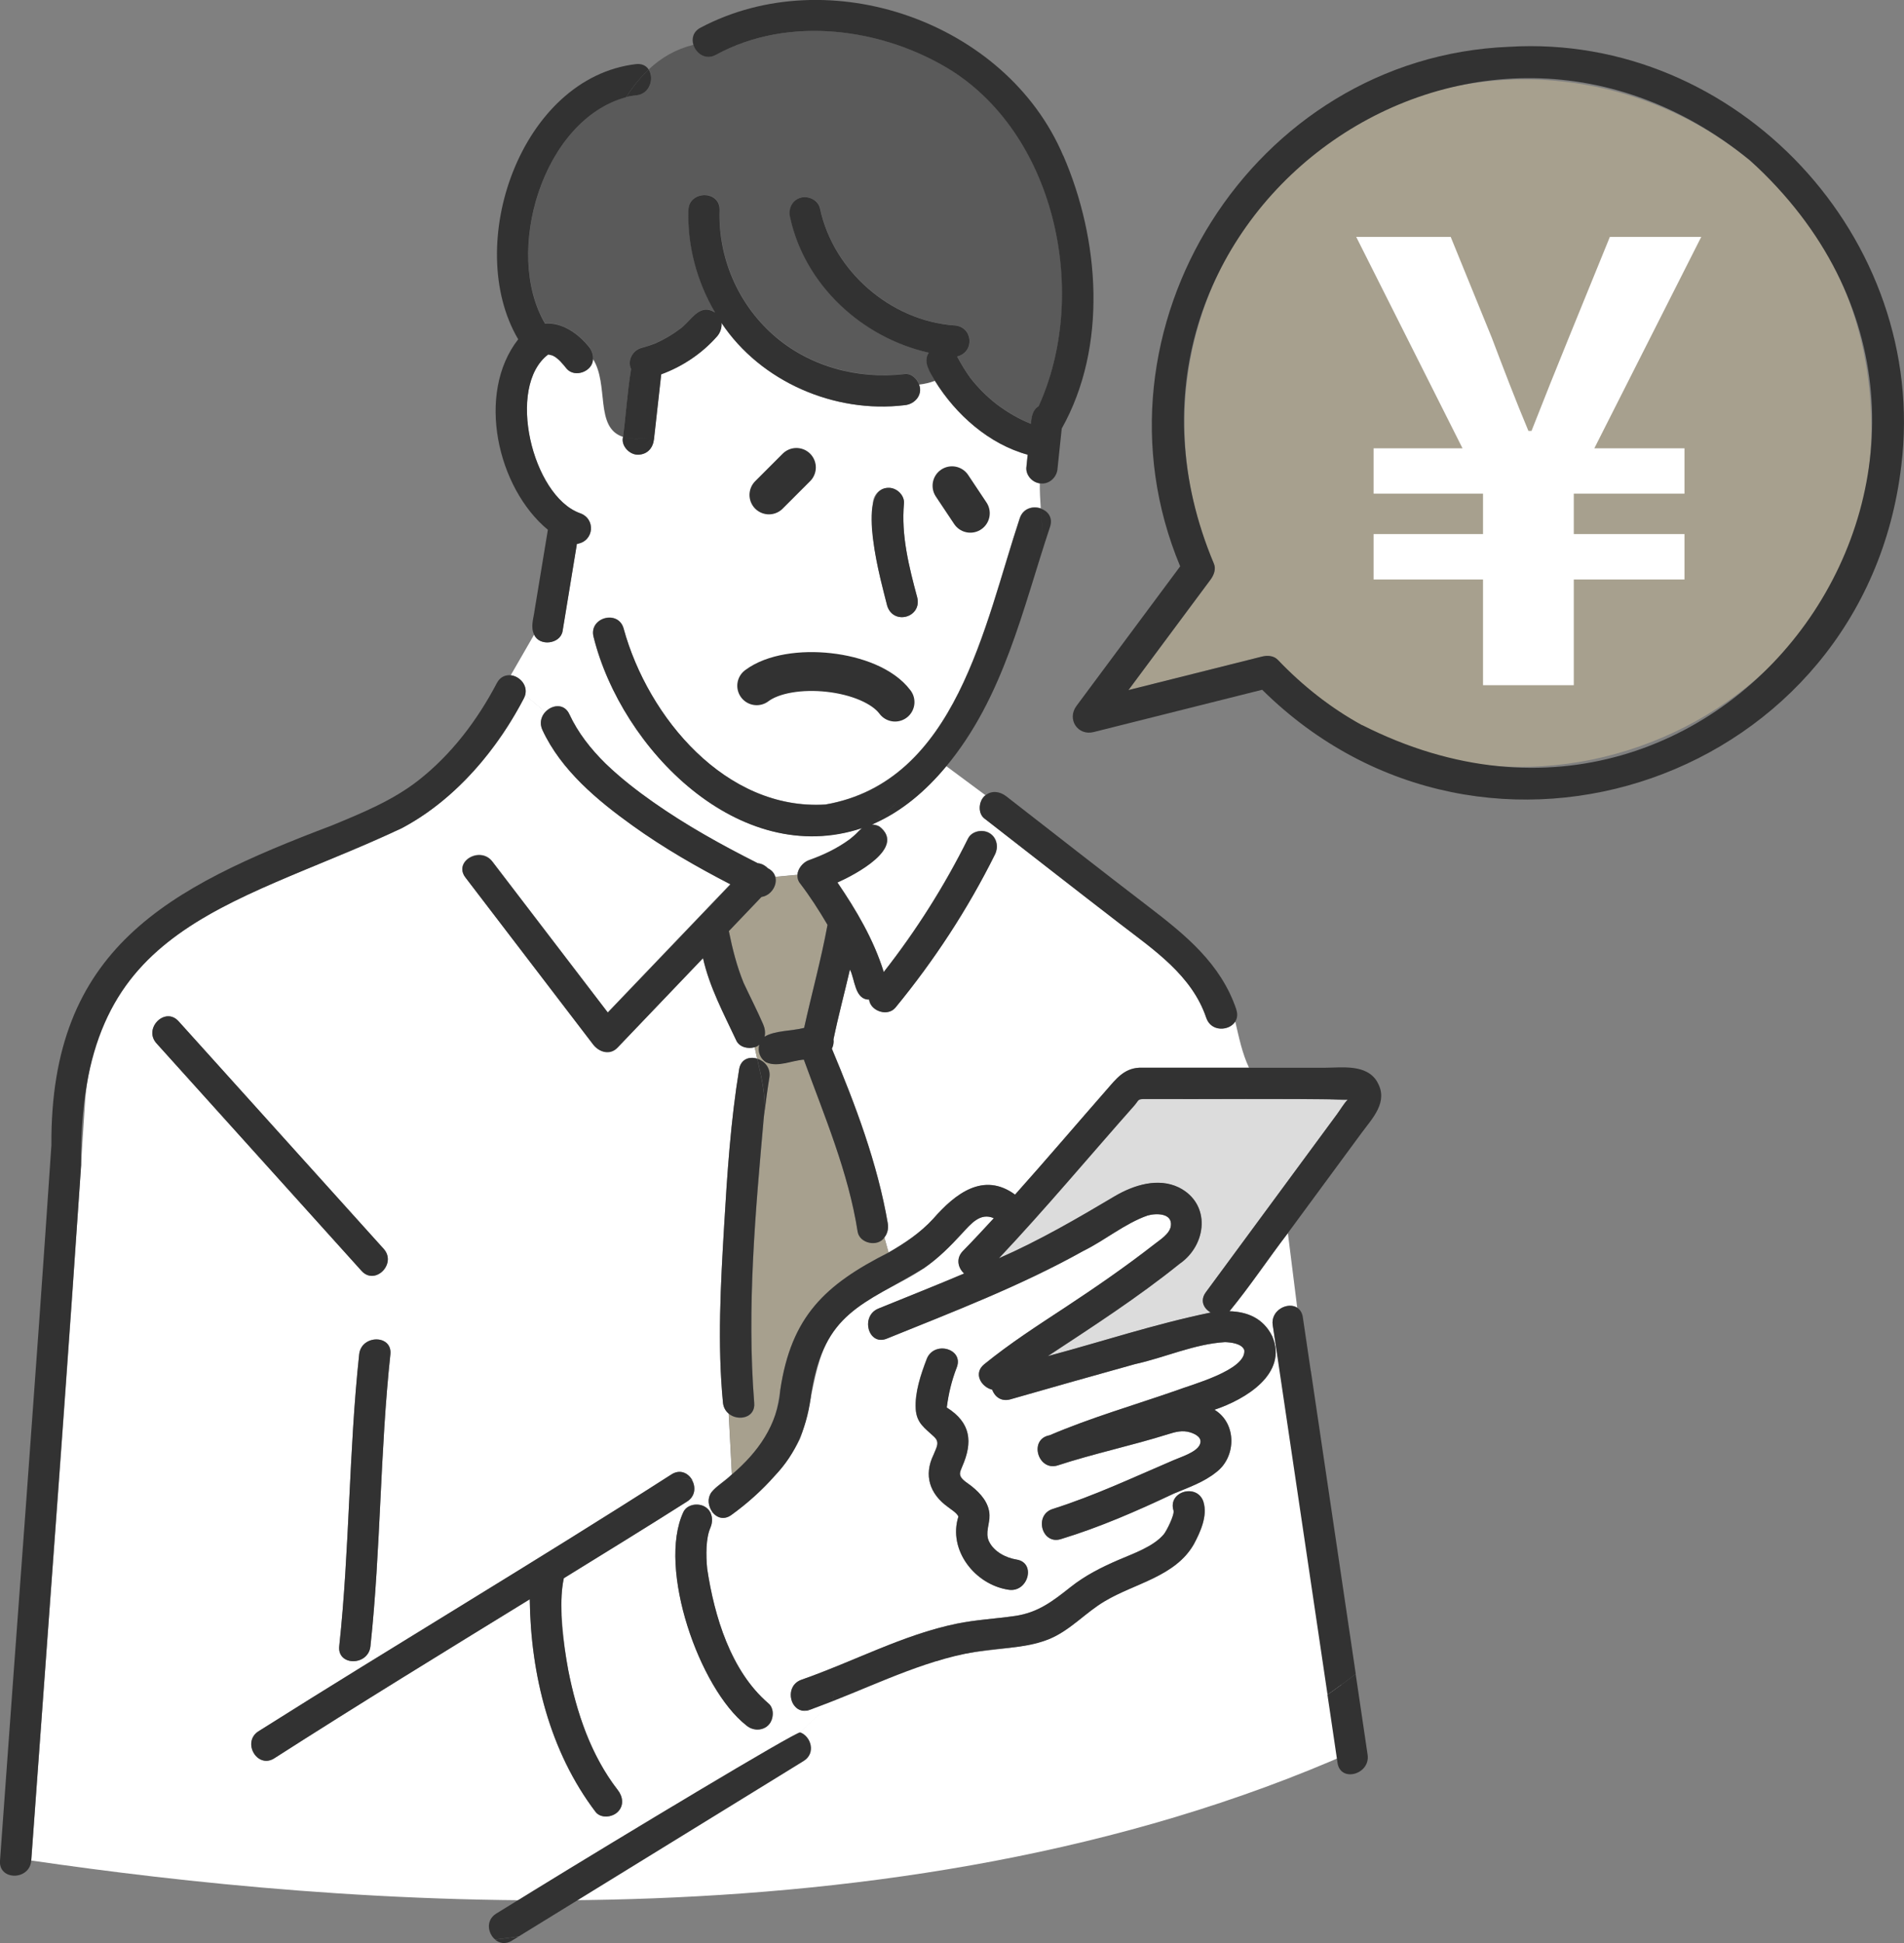 <svg width="98" height="100" viewBox="0 0 98 100" fill="none" xmlns="http://www.w3.org/2000/svg">
<rect x="0" y="0" width="98" height="100" fill="#808080" stroke="none"/>
<g clip-path="url(#clip0_490_2890)">
<path d="M33.774 17.651C33.774 17.651 33.759 17.651 33.754 17.657C33.754 17.657 33.748 17.657 33.743 17.657C33.754 17.657 33.764 17.646 33.774 17.646V17.651Z" fill="#DCDCDC"/>
<path d="M33.744 17.666C33.724 17.671 33.709 17.681 33.69 17.686C33.69 17.686 33.699 17.686 33.744 17.666Z" fill="#DCDCDC"/>
<path d="M42.139 34.781C42.097 34.76 42.108 34.765 42.139 34.781V34.781Z" fill="#DCDCDC"/>
<path d="M41.267 34.27C41.22 34.228 41.236 34.249 41.267 34.27V34.27Z" fill="#DCDCDC"/>
<path d="M48.753 72.532C48.753 72.532 48.738 72.516 48.727 72.506C48.727 72.511 48.738 72.516 48.753 72.532Z" fill="#DCDCDC"/>
<path d="M68.453 56.568C65.257 56.568 62.066 56.568 58.87 56.568C58.548 56.568 58.623 56.628 58.38 56.906C56.061 59.523 53.811 62.215 51.413 64.763C53.494 63.854 55.451 62.717 57.399 61.554C58.365 60.993 59.604 60.601 60.674 61.117C62.344 61.952 62.126 64.077 60.709 65.051C58.563 66.779 56.229 68.289 53.93 69.799C56.769 69.039 59.41 68.155 62.319 67.554C61.957 67.355 61.749 66.943 62.061 66.516C64.499 63.213 66.932 59.901 69.365 56.603C69.093 56.643 68.671 56.573 68.453 56.573V56.568Z" fill="#DCDCDC"/>
<path d="M44.931 42.443C44.931 42.443 44.966 42.404 44.986 42.384C44.946 42.399 44.912 42.419 44.872 42.438C44.892 42.438 44.912 42.443 44.931 42.443Z" fill="#DCDCDC"/>
<path d="M39.348 57.258C39.338 57.323 39.333 57.388 39.323 57.457C39.333 57.393 39.343 57.328 39.348 57.258Z" fill="#DCDCDC"/>
<path d="M63.583 52.575C63.271 53.062 62.339 53.117 62.091 52.382C61.353 50.186 59.386 48.88 57.642 47.534C55.308 45.736 52.994 43.924 50.665 42.116C50.308 41.833 50.388 41.182 50.725 40.929L48.703 39.429C47.662 40.685 46.429 41.738 44.992 42.374C44.977 42.394 44.957 42.414 44.937 42.434C45.046 42.444 45.16 42.468 45.269 42.533C46.661 43.621 44.011 45.006 43.104 45.409C44.075 46.839 44.972 48.354 45.487 50.017C47.162 47.882 48.614 45.582 49.823 43.154C50.016 42.761 50.566 42.657 50.923 42.866C51.314 43.094 51.403 43.576 51.21 43.968C49.813 46.789 48.084 49.422 46.087 51.85C45.685 52.327 44.803 52.024 44.734 51.433C43.986 51.433 44.011 50.41 43.748 49.883C43.471 51.08 43.153 52.272 42.901 53.479C42.92 53.643 42.886 53.822 42.816 53.961C44.025 56.846 45.165 59.856 45.695 62.955C45.74 63.223 45.675 63.487 45.517 63.68L45.735 64.46C46.562 63.978 47.36 63.457 48.039 62.717C49.159 61.445 50.616 60.288 52.246 61.48C53.846 59.692 55.402 57.864 56.978 56.062C57.449 55.525 57.85 54.994 58.633 54.949C60.516 54.944 62.404 54.949 64.286 54.949C63.935 54.214 63.766 53.375 63.578 52.57L63.583 52.575Z" fill="white"/>
<path d="M32.747 4.907C32.574 4.922 32.401 4.957 32.237 4.991C27.941 6.159 25.9 12.973 28.06 16.648C28.907 16.568 29.735 17.139 30.305 17.825C30.463 18.014 30.542 18.247 30.527 18.47C31.365 19.797 30.602 22.002 32.074 22.478C32.222 21.316 32.297 20.129 32.49 18.977C32.277 18.56 32.579 18.014 33.015 17.899C33.248 17.84 33.476 17.765 33.699 17.676C33.699 17.676 33.728 17.661 33.763 17.651C34.194 17.457 34.605 17.219 34.982 16.936C35.577 16.534 35.978 15.55 36.81 16.077C35.879 14.492 35.383 12.65 35.438 10.807C35.468 9.774 37.073 9.769 37.043 10.807C36.969 13.231 37.97 15.59 39.779 17.204C41.617 18.843 44.144 19.528 46.562 19.24C46.904 19.201 47.206 19.479 47.315 19.791C47.588 19.757 47.86 19.697 48.133 19.598C47.885 19.176 47.498 18.619 47.811 18.148C44.382 17.378 41.414 14.661 40.666 11.155C40.576 10.728 40.789 10.286 41.225 10.166C41.627 10.057 42.122 10.306 42.211 10.728C42.9 13.946 45.839 16.494 49.114 16.742C50.08 16.792 50.204 18.118 49.267 18.341C49.466 18.724 49.694 19.091 49.946 19.444C50.343 19.941 50.794 20.397 51.289 20.79C51.839 21.197 52.434 21.555 53.068 21.808C53.093 21.465 53.147 21.088 53.464 20.899C56.061 15.212 54.411 7.092 48.99 3.636C45.472 1.435 40.596 0.775 36.86 2.816C36.33 3.109 35.834 2.752 35.696 2.305C34.784 2.528 34.031 2.97 33.392 3.571C33.684 4.013 33.471 4.832 32.752 4.902L32.747 4.907Z" fill="#5A5A5A"/>
<path d="M28.229 36.494C28.58 36.255 29.071 36.26 29.299 36.752C29.745 37.711 30.404 38.545 31.162 39.295C33.461 41.46 36.206 43 38.996 44.42C39.194 44.44 39.377 44.539 39.516 44.684H39.521C39.739 44.793 39.853 44.952 39.898 45.126L41.037 45.021C41.062 44.688 41.339 44.366 41.637 44.261C42.38 43.998 43.098 43.655 43.738 43.184C43.857 43.089 44.02 42.955 44.129 42.836C44.243 42.717 44.317 42.598 44.159 42.821C44.218 42.742 44.288 42.672 44.362 42.612C38.044 44.723 31.984 38.54 30.547 32.779C30.285 31.776 31.831 31.349 32.093 32.352C33.352 36.926 37.365 41.718 42.479 41.401C49.233 40.228 50.66 32.153 52.483 26.665C52.657 26.149 53.167 26.024 53.568 26.163C53.539 25.726 53.514 25.299 53.519 24.877C53.132 24.832 52.8 24.47 52.82 24.082C52.845 23.854 52.87 23.626 52.889 23.402C50.898 22.856 49.193 21.341 48.118 19.603C47.845 19.702 47.573 19.767 47.3 19.797C47.503 20.328 47.067 20.815 46.547 20.854C42.955 21.286 39.149 19.652 37.128 16.618C37.152 16.861 37.068 17.119 36.905 17.308C36.132 18.187 35.126 18.863 34.026 19.265L33.654 22.598C33.605 23.049 33.327 23.382 32.852 23.402C32.406 23.422 31.945 22.945 32.064 22.488C30.592 22.012 31.355 19.801 30.518 18.48C30.513 19.111 29.581 19.469 29.16 18.972C28.957 18.724 28.724 18.421 28.417 18.287C28.437 18.297 28.233 18.252 28.253 18.247C28.229 18.247 28.209 18.247 28.209 18.247C26.033 19.901 27.391 25.513 29.834 26.407C30.676 26.685 30.577 27.867 29.69 27.991C29.442 29.491 29.195 30.986 28.952 32.486C28.828 33.161 27.748 33.276 27.49 32.665L26.286 34.755C26.737 34.805 27.168 35.252 27.029 35.774L28.055 36.648C28.11 36.588 28.164 36.538 28.229 36.494ZM49.079 24.395C50.115 24.395 50.11 26.005 49.079 26.005C48.048 26.005 48.048 24.395 49.079 24.395ZM44.922 25.91C45.001 24.837 46.502 24.857 46.527 25.91C46.374 27.549 46.79 29.183 47.211 30.753C47.454 31.781 45.982 32.193 45.665 31.18C45.219 29.476 44.753 27.683 44.922 25.91ZM40.75 23.536C41.785 23.536 41.78 25.145 40.75 25.145C39.719 25.145 39.719 23.536 40.75 23.536Z" fill="white"/>
<path d="M65.505 68.21C65.391 67.425 66.288 66.988 66.769 67.306L66.288 63.467C65.277 64.793 64.346 66.198 63.285 67.485C64.192 67.514 65.01 67.827 65.48 68.761C66.318 70.708 64.088 72.029 62.512 72.555C63.667 73.251 63.642 74.989 62.602 75.769C61.962 76.285 61.164 76.558 60.416 76.871C58.528 77.765 56.616 78.605 54.614 79.21C53.623 79.523 53.207 77.969 54.188 77.661C56.338 76.981 58.355 76.027 60.426 75.143C60.793 74.984 61.561 74.751 61.749 74.368C61.928 74.005 61.551 73.807 61.259 73.718C60.862 73.598 60.51 73.693 60.129 73.812C58.241 74.408 56.304 74.81 54.421 75.426C53.435 75.709 52.954 74.1 53.995 73.876C54.01 73.876 54.019 73.867 54.034 73.867C56.145 72.963 58.34 72.332 60.51 71.577C61.308 71.269 64.167 70.514 64.048 69.486C63.924 69.143 63.35 69.084 63.052 69.074C61.482 69.168 59.96 69.868 58.424 70.206C56.284 70.797 54.143 71.403 52.008 72.019C51.537 72.153 51.2 71.88 51.071 71.522C50.501 71.383 50.09 70.683 50.66 70.216C52.003 69.124 53.42 68.215 54.862 67.266C56.408 66.248 57.944 65.185 59.41 64.043C59.708 63.809 60.208 63.506 60.268 63.099C60.362 62.434 59.524 62.429 59.069 62.558C57.889 62.975 56.898 63.824 55.773 64.376C52.538 66.183 49.074 67.504 45.645 68.895C44.684 69.282 44.273 67.728 45.219 67.346C46.691 66.749 48.167 66.163 49.629 65.543C49.317 65.264 49.188 64.768 49.565 64.385C50.105 63.834 50.63 63.268 51.155 62.697C50.462 62.389 49.981 62.98 49.515 63.486C48.906 64.152 48.306 64.753 47.558 65.269C46.245 66.168 44.645 66.695 43.495 67.822C41.741 69.461 41.974 71.994 41.171 74.07C40.378 75.654 39.05 76.931 37.638 77.974C37.252 78.252 36.875 78.108 36.662 77.815C36.632 77.835 36.603 77.855 36.573 77.874C36.682 78.108 36.667 78.391 36.558 78.644C36.33 79.171 36.33 80.04 36.399 80.74C36.766 83.184 37.613 86 39.541 87.658C39.64 87.733 39.694 87.837 39.729 87.951C40.136 87.927 40.507 87.862 40.854 87.733C40.591 87.331 40.651 86.665 41.25 86.451C41.676 86.302 42.093 86.144 42.514 85.975C42.479 85.925 42.459 85.88 42.42 85.826C42.459 85.875 42.479 85.925 42.514 85.975C44.734 85.111 46.899 84.043 49.248 83.561C50.244 83.357 51.249 83.313 52.251 83.164C53.44 82.99 54.198 82.394 55.114 81.669C55.863 81.078 56.68 80.666 57.552 80.288C58.296 79.965 59.361 79.603 59.901 78.962C60.03 78.808 60.466 77.954 60.401 77.735C60.094 76.742 61.645 76.32 61.947 77.308C62.165 78.023 61.784 78.853 61.452 79.474C60.496 81.147 58.405 81.485 56.864 82.409C55.877 82.99 55.119 83.874 54.054 84.336C52.181 85.036 50.105 84.783 48.217 85.488C48.267 85.026 48.296 84.743 48.301 84.743C48.262 84.743 44.555 86.596 42.727 87.495C42.241 88.478 40.646 89.193 40.284 90.648C40.646 89.188 42.246 88.473 42.727 87.495C42.142 87.782 41.751 87.976 41.736 87.976C41.409 88.125 41.037 88.026 40.859 87.723C40.512 87.857 40.14 87.917 39.734 87.942C39.982 88.771 39.055 89.352 38.406 88.786C35.993 86.889 33.833 80.7 35.171 77.82C35.428 77.263 36.35 77.323 36.573 77.859C36.603 77.84 36.632 77.82 36.662 77.8C36.053 76.856 37.019 76.499 37.668 75.878L37.504 72.749C37.351 72.62 37.237 72.436 37.212 72.188C36.92 69.173 37.093 66.094 37.272 63.074C37.43 60.392 37.608 57.681 38.044 55.024C38.129 54.502 38.575 54.363 38.971 54.482C38.926 54.279 38.882 54.08 38.837 53.881C38.495 53.986 38.039 53.871 37.891 53.529C37.247 52.148 36.518 50.792 36.181 49.297C34.715 50.832 33.248 52.367 31.781 53.901C31.385 54.313 30.825 54.135 30.523 53.737C28.333 50.872 26.143 48.011 23.952 45.145C23.323 44.321 24.721 43.521 25.34 44.331C27.322 46.918 29.299 49.511 31.281 52.098C33.387 49.898 35.488 47.698 37.594 45.498C35.854 44.599 34.15 43.621 32.559 42.478C30.751 41.177 28.878 39.623 27.916 37.557C27.753 37.204 27.852 36.871 28.06 36.638L27.035 35.764C25.657 38.58 23.462 41.117 20.682 42.617C13.815 45.96 5.228 47.281 4.39 56.529C3.568 69.61 2.547 82.682 1.61 95.754C16.991 97.994 45.928 100.671 69.608 90.162C68.666 83.824 66.447 74.537 65.51 68.195L65.505 68.21ZM51.899 81.813C50.169 81.55 48.782 79.772 49.327 78.048C49.243 77.855 48.941 77.676 48.782 77.552C47.85 76.881 47.533 75.928 48.044 74.875C48.182 74.522 48.391 74.239 48.088 73.956C47.598 73.489 47.172 73.251 47.127 72.511C47.077 71.656 47.39 70.733 47.692 69.943C48.059 68.984 49.609 69.402 49.238 70.37C48.98 71.046 48.812 71.726 48.722 72.436C49.961 73.211 50.075 74.214 49.515 75.481C49.436 75.694 49.342 75.823 49.451 76.012C49.555 76.196 49.852 76.365 50.011 76.494C50.472 76.871 50.908 77.353 50.922 77.979C50.937 78.431 50.685 78.878 50.893 79.32C51.145 79.856 51.765 80.174 52.32 80.263C53.341 80.432 52.904 81.982 51.894 81.813H51.899ZM9.191 52.56C12.71 56.464 16.228 60.368 19.746 64.271C20.439 65.036 19.305 66.178 18.611 65.409C15.093 61.505 11.575 57.601 8.057 53.698C7.363 52.933 8.498 51.791 9.191 52.56ZM20.093 69.7C19.557 74.691 19.602 79.732 19.067 84.723C18.958 85.746 17.352 85.751 17.461 84.723C17.997 79.732 17.952 74.691 18.487 69.7C18.596 68.681 20.201 68.671 20.093 69.7ZM28.907 83.089C29.091 86.243 29.854 89.561 31.791 92.118C32.059 92.456 32.133 92.923 31.791 93.256C31.509 93.534 30.924 93.598 30.657 93.256C28.293 90.147 27.312 86.193 27.267 82.309C22.867 85.016 18.462 87.713 14.117 90.494C13.245 91.055 12.437 89.66 13.304 89.104C20.36 84.649 27.535 80.388 34.561 75.883C35.453 75.322 36.226 76.737 35.374 77.273C33.273 78.609 31.147 79.911 29.026 81.222C28.888 81.773 28.888 82.409 28.912 83.089H28.907Z" fill="white"/>
<path d="M39.194 46.158C38.635 46.745 38.075 47.331 37.515 47.917C37.698 48.825 37.926 49.729 38.278 50.589C38.61 51.299 38.971 51.999 39.284 52.719C39.373 52.928 39.403 53.146 39.353 53.35C39.883 53.027 40.765 53.062 41.389 52.898C41.781 51.125 42.261 49.377 42.593 47.594C42.157 46.854 41.697 46.129 41.171 45.448C41.067 45.314 41.038 45.17 41.048 45.026L39.908 45.13C40.022 45.562 39.68 46.089 39.194 46.158Z" fill="#A7A08E"/>
<path d="M39.462 73.847C39.918 73.106 40.017 72.381 40.161 71.537C40.726 67.763 42.46 66.119 45.735 64.465L45.517 63.685C45.18 64.182 44.254 63.993 44.145 63.387C43.669 60.323 42.43 57.422 41.375 54.527C40.74 54.567 40.057 54.929 39.447 54.671C39.135 54.492 38.976 54.105 39.086 53.757C39.016 53.817 38.932 53.861 38.843 53.891C38.882 54.09 38.927 54.288 38.976 54.492C39.353 54.611 39.68 54.964 39.601 55.461C39.502 56.057 39.422 56.657 39.348 57.263C39.343 57.328 39.333 57.398 39.323 57.462C38.887 62.354 38.436 67.296 38.823 72.203C38.897 72.987 37.995 73.166 37.51 72.764L37.673 75.893C38.347 75.292 38.991 74.626 39.467 73.851L39.462 73.847Z" fill="#A7A08E"/>
<path d="M45.725 25.105C43.956 25.135 45.408 30.112 45.665 31.179C45.987 32.193 47.459 31.78 47.211 30.752C46.79 29.183 46.374 27.544 46.528 25.91C46.577 25.493 46.121 25.086 45.725 25.105Z" fill="#323232"/>
<path d="M26.291 34.755C26.023 34.726 25.746 34.83 25.577 35.148C24.572 37.065 23.244 38.823 21.534 40.164C20.206 41.202 18.64 41.838 17.095 42.478C8.616 45.692 2.581 48.816 2.646 58.932C1.823 71.214 0.877 83.492 -0 95.764C-0.065 96.638 1.07 96.767 1.471 96.166C1.546 96.057 1.595 95.923 1.605 95.764C1.788 93.27 1.972 90.782 2.15 88.289C2.834 78.848 3.533 69.412 4.177 59.97C4.008 47.648 11.446 46.908 20.677 42.627C22.421 41.709 23.927 40.328 25.136 38.778C25.83 37.894 26.435 36.956 26.96 35.957C27.272 35.361 26.791 34.81 26.286 34.751L26.291 34.755Z" fill="#323232"/>
<path d="M53.578 26.173C53.618 26.724 53.657 27.291 53.657 27.902C53.657 27.291 53.613 26.724 53.578 26.173C53.182 26.034 52.666 26.153 52.493 26.675C50.669 32.158 49.237 40.243 42.489 41.41C37.375 41.728 33.362 36.936 32.103 32.361C31.84 31.363 30.29 31.785 30.557 32.789C31.989 38.545 38.054 44.733 44.372 42.622C44.297 42.682 44.228 42.751 44.169 42.831C44.327 42.612 44.253 42.727 44.139 42.846C44.03 42.96 43.866 43.094 43.747 43.193C43.108 43.665 42.39 44.008 41.646 44.271C41.344 44.375 41.067 44.698 41.047 45.031C41.037 45.175 41.067 45.319 41.171 45.453C41.691 46.133 42.157 46.859 42.593 47.599C42.266 49.382 41.78 51.135 41.389 52.903C40.764 53.067 39.883 53.032 39.352 53.355C39.402 53.156 39.372 52.933 39.283 52.724C38.971 52.004 38.609 51.304 38.277 50.593C37.925 49.734 37.697 48.83 37.514 47.922C38.074 47.335 38.634 46.749 39.194 46.163C39.679 46.094 40.021 45.567 39.907 45.135C39.863 44.961 39.749 44.803 39.531 44.693H39.526C39.387 44.549 39.204 44.445 39.005 44.43C37.152 43.501 35.334 42.483 33.634 41.291C31.945 40.104 30.195 38.674 29.308 36.762C29.081 36.27 28.59 36.265 28.238 36.504C27.921 36.717 27.718 37.134 27.921 37.576C28.877 39.642 30.755 41.202 32.564 42.498C34.154 43.64 35.859 44.619 37.598 45.518C35.492 47.718 33.391 49.918 31.285 52.118C29.303 49.531 27.326 46.938 25.345 44.351C24.725 43.541 23.328 44.341 23.957 45.165C26.147 48.031 28.337 50.891 30.527 53.757C30.83 54.154 31.395 54.333 31.786 53.921C33.253 52.386 34.719 50.852 36.186 49.317C36.518 50.812 37.251 52.173 37.895 53.548C38.044 53.891 38.5 54.005 38.842 53.901C38.748 53.439 38.678 52.997 38.678 52.585C38.678 52.992 38.748 53.439 38.842 53.901C38.931 53.876 39.015 53.832 39.085 53.767C38.976 54.115 39.134 54.507 39.446 54.681C40.056 54.939 40.74 54.581 41.374 54.537C42.429 57.432 43.668 60.333 44.144 63.397C44.248 64.003 45.179 64.192 45.516 63.695C45.675 63.501 45.739 63.238 45.695 62.97C45.164 59.871 44.025 56.861 42.816 53.976C42.89 53.837 42.925 53.658 42.9 53.494C43.148 52.287 43.47 51.1 43.747 49.898C44.01 50.42 43.99 51.448 44.733 51.448C44.803 52.039 45.685 52.342 46.086 51.865C48.083 49.436 49.807 46.799 51.21 43.983C51.403 43.596 51.314 43.114 50.922 42.88C50.565 42.672 50.015 42.776 49.822 43.169C48.618 45.597 47.161 47.897 45.487 50.032C44.971 48.368 44.079 46.854 43.103 45.423C44.005 45.021 46.661 43.635 45.269 42.548C45.16 42.483 45.046 42.458 44.937 42.448C44.718 42.727 44.565 43.054 44.565 43.462C44.565 43.059 44.718 42.731 44.937 42.448C44.917 42.448 44.897 42.443 44.877 42.443C44.917 42.428 44.951 42.409 44.991 42.389C45.348 41.957 45.853 41.634 46.175 41.316C45.858 41.634 45.353 41.957 44.991 42.389C46.428 41.753 47.662 40.7 48.702 39.444C51.665 35.878 52.627 31.378 54.049 27.107C54.202 26.64 53.94 26.307 53.583 26.178L53.578 26.173Z" fill="#323232"/>
<path d="M18.61 65.409C19.304 66.178 20.439 65.036 19.745 64.271C16.227 60.368 12.709 56.464 9.191 52.56C8.497 51.791 7.363 52.933 8.056 53.698C11.574 57.601 15.092 61.505 18.61 65.409Z" fill="#323232"/>
<path d="M19.067 84.728C19.602 79.737 19.557 74.696 20.093 69.705C20.201 68.677 18.596 68.686 18.487 69.705C17.952 74.696 17.997 79.737 17.461 84.728C17.352 85.756 18.958 85.751 19.067 84.728Z" fill="#323232"/>
<path d="M70.897 55.694C70.342 54.74 69.068 54.954 68.137 54.954H64.287C62.404 54.954 60.516 54.949 58.633 54.954C57.85 54.999 57.449 55.525 56.978 56.066C55.402 57.864 53.842 59.697 52.246 61.485C50.611 60.288 49.154 61.445 48.039 62.722C47.36 63.462 46.568 63.988 45.735 64.465C42.455 66.119 40.726 67.758 40.161 71.537C40.032 73.32 39.001 74.765 37.668 75.888C37.247 76.3 36.895 76.464 36.613 76.806C36.945 77.045 37.277 77.249 37.609 77.249C37.277 77.249 36.945 77.04 36.613 76.806C36.172 77.462 36.886 78.51 37.639 77.974C38.446 77.397 39.2 76.717 39.853 75.977C41.008 74.805 41.593 73.29 41.761 71.671C42.44 67.529 44.397 67.172 47.554 65.269C48.302 64.753 48.896 64.152 49.511 63.486C49.977 62.98 50.457 62.389 51.151 62.697C50.626 63.268 50.1 63.834 49.56 64.385C49.184 64.773 49.313 65.264 49.625 65.543C48.163 66.163 46.687 66.744 45.215 67.345C44.268 67.728 44.685 69.287 45.641 68.895C49.065 67.509 52.533 66.183 55.769 64.375C56.894 63.819 57.885 62.975 59.064 62.558C59.52 62.429 60.357 62.434 60.263 63.099C60.204 63.506 59.703 63.809 59.406 64.043C57.944 65.185 56.408 66.243 54.857 67.266C53.415 68.215 51.998 69.123 50.655 70.216C50.086 70.678 50.497 71.383 51.067 71.522C51.196 71.88 51.532 72.153 52.003 72.019C54.139 71.408 56.279 70.802 58.42 70.206C59.956 69.868 61.477 69.168 63.048 69.074C63.345 69.084 63.92 69.143 64.044 69.486C64.158 70.519 61.299 71.269 60.506 71.577C58.336 72.332 56.146 72.963 54.03 73.866C54.015 73.866 54.005 73.876 53.99 73.876C52.95 74.095 53.425 75.709 54.416 75.426C56.294 74.81 58.237 74.403 60.124 73.812C60.506 73.692 60.858 73.598 61.254 73.717C61.547 73.807 61.923 74.005 61.745 74.368C61.556 74.75 60.788 74.984 60.422 75.143C58.351 76.027 56.334 76.98 54.183 77.661C53.202 77.974 53.623 79.528 54.609 79.21C56.611 78.599 58.529 77.76 60.412 76.871C61.16 76.558 61.963 76.285 62.597 75.769C63.638 74.989 63.667 73.251 62.508 72.555C64.084 72.029 66.318 70.708 65.476 68.761C65.005 67.827 64.188 67.514 63.281 67.484C64.336 66.198 65.268 64.793 66.284 63.467C67.552 61.748 68.816 60.03 70.079 58.311C70.639 57.551 71.481 56.707 70.892 55.694H70.897ZM68.82 57.338C66.566 60.397 64.316 63.452 62.062 66.511C61.75 66.938 61.958 67.35 62.319 67.549C59.411 68.15 56.77 69.034 53.931 69.794C56.23 68.279 58.564 66.774 60.709 65.046C62.126 64.073 62.344 61.947 60.674 61.112C59.604 60.596 58.365 60.988 57.399 61.55C55.452 62.707 53.49 63.849 51.414 64.758C53.812 62.21 56.061 59.518 58.38 56.901C58.618 56.628 58.549 56.563 58.871 56.563C62.374 56.578 65.867 56.528 69.365 56.593C69.157 56.806 68.994 57.099 68.82 57.338Z" fill="#323232"/>
<path d="M39.347 57.259C39.422 56.658 39.501 56.057 39.6 55.456C39.679 54.959 39.352 54.606 38.976 54.487C39.189 55.416 39.422 56.385 39.347 57.254V57.259Z" fill="#323232"/>
<path d="M38.971 54.487C38.58 54.363 38.134 54.502 38.045 55.029C37.609 57.686 37.431 60.397 37.272 63.079C37.094 66.099 36.92 69.178 37.212 72.193C37.237 72.441 37.351 72.625 37.505 72.754C37.99 73.156 38.897 72.977 38.818 72.193C38.431 67.291 38.882 62.344 39.318 57.452C39.294 57.616 39.264 57.78 39.209 57.934C39.259 57.78 39.294 57.616 39.318 57.452C39.328 57.388 39.333 57.323 39.343 57.254C39.417 56.384 39.185 55.416 38.971 54.487Z" fill="#323232"/>
<path d="M48.093 73.961C48.396 74.244 48.183 74.527 48.049 74.879C47.538 75.932 47.855 76.886 48.787 77.556C48.946 77.686 49.248 77.859 49.332 78.053C48.787 79.772 50.175 81.554 51.904 81.818C52.915 81.987 53.351 80.432 52.33 80.268C51.775 80.179 51.156 79.861 50.903 79.325C50.7 78.887 50.947 78.44 50.933 77.984C50.913 77.353 50.482 76.871 50.021 76.499C49.862 76.369 49.565 76.201 49.461 76.017C49.357 75.828 49.446 75.694 49.525 75.485C50.085 74.209 49.976 73.226 48.733 72.441C48.822 71.726 48.985 71.05 49.248 70.375C49.62 69.406 48.069 68.989 47.702 69.948C47.4 70.737 47.087 71.661 47.137 72.515C47.182 73.255 47.603 73.499 48.098 73.961H48.093ZM48.752 72.53C48.752 72.53 48.737 72.515 48.728 72.505C48.737 72.515 48.742 72.52 48.752 72.53Z" fill="#323232"/>
<path d="M63.637 51.959C62.839 49.595 61.025 48.125 59.113 46.66C56.66 44.783 54.232 42.876 51.794 40.983C51.467 40.73 51.051 40.666 50.719 40.934C50.377 41.182 50.303 41.838 50.66 42.121C52.983 43.929 55.302 45.741 57.636 47.539C59.385 48.885 61.347 50.196 62.086 52.386C62.333 53.117 63.265 53.067 63.577 52.58C63.493 52.208 63.404 51.84 63.29 51.502C63.404 51.845 63.493 52.208 63.577 52.58C63.681 52.416 63.716 52.208 63.632 51.959H63.637Z" fill="#323232"/>
<path d="M68.433 87.951C68.572 88.88 68.706 89.804 68.844 90.733C68.998 91.756 70.544 91.319 70.391 90.305C70.187 88.92 69.979 87.534 69.776 86.148C69.3 86.521 68.815 86.879 68.324 87.221C68.359 87.465 68.398 87.708 68.433 87.951Z" fill="#323232"/>
<path d="M67.467 70.564C67.328 69.635 67.194 68.711 67.056 67.782C67.021 67.554 66.912 67.4 66.773 67.306C66.293 66.988 65.391 67.425 65.51 68.21C66.451 74.547 67.388 80.884 68.329 87.221C68.82 86.879 69.305 86.521 69.781 86.148C69.013 80.954 68.24 75.759 67.472 70.564H67.467Z" fill="#323232"/>
<path d="M39.541 87.658C37.613 86 36.766 83.179 36.399 80.74C36.33 80.04 36.33 79.171 36.558 78.644C36.731 78.247 36.672 77.78 36.27 77.542C35.928 77.343 35.349 77.432 35.17 77.83C33.833 80.71 35.988 86.894 38.406 88.796C38.852 89.188 39.605 89.049 39.744 88.423C39.813 88.15 39.769 87.837 39.541 87.658Z" fill="#323232"/>
<path d="M61.947 77.313C61.645 76.325 60.094 76.747 60.401 77.74C60.471 77.959 60.035 78.813 59.901 78.967C59.366 79.608 58.3 79.97 57.552 80.293C56.68 80.671 55.863 81.083 55.114 81.674C54.198 82.399 53.44 82.995 52.251 83.169C51.25 83.313 50.244 83.362 49.248 83.566C46.453 84.142 43.926 85.523 41.25 86.451C40.408 86.749 40.616 87.961 41.325 88.046C41.463 88.016 41.602 87.991 41.731 87.981C41.771 87.966 41.815 87.951 41.855 87.936C42.182 87.817 42.509 87.688 42.831 87.564C42.905 87.365 42.955 87.152 42.955 86.903C42.955 87.152 42.91 87.365 42.831 87.564C45.398 86.561 47.92 85.304 50.685 84.942C51.819 84.788 52.979 84.798 54.049 84.336C55.114 83.879 55.873 82.995 56.859 82.409C58.4 81.485 60.491 81.147 61.447 79.474C61.779 78.853 62.16 78.023 61.943 77.308L61.947 77.313Z" fill="#323232"/>
<path d="M41.682 88.001C41.682 88.001 41.717 87.986 41.736 87.981C41.608 87.991 41.469 88.016 41.33 88.046C41.439 88.061 41.553 88.046 41.682 88.001Z" fill="#323232"/>
<path d="M34.398 76.707C34.809 76.091 35.22 76.027 35.632 76.181C35.433 75.818 35.007 75.595 34.561 75.883C27.535 80.387 20.36 84.649 13.304 89.104C12.437 89.66 13.24 91.05 14.117 90.494C18.462 87.708 22.872 85.011 27.267 82.309C27.317 86.193 28.298 90.147 30.657 93.256C30.929 93.598 31.509 93.534 31.791 93.256C32.133 92.923 32.059 92.456 31.791 92.118C30.409 90.355 29.676 88.11 29.245 85.94C28.972 84.44 28.729 82.692 29.017 81.227C31.137 79.916 33.263 78.614 35.364 77.278C35.79 77.005 35.81 76.533 35.622 76.186C35.21 76.032 34.799 76.091 34.388 76.712L34.398 76.707Z" fill="#323232"/>
<path d="M33.386 3.576C33.263 3.387 33.05 3.268 32.747 3.298C26.801 3.988 23.818 12.62 26.672 17.462C24.492 20.253 25.592 25.11 28.199 27.266C27.971 28.647 27.743 30.032 27.515 31.413C27.465 31.82 27.292 32.272 27.495 32.664C27.758 33.275 28.838 33.156 28.957 32.486C29.204 30.986 29.452 29.491 29.695 27.991C30.582 27.867 30.686 26.69 29.839 26.407C27.396 25.513 26.038 19.901 28.213 18.247C28.213 18.247 28.233 18.247 28.258 18.247C28.238 18.252 28.441 18.292 28.422 18.287C28.729 18.421 28.962 18.724 29.165 18.972C29.586 19.469 30.517 19.116 30.523 18.48C30.537 18.257 30.458 18.023 30.299 17.835C29.735 17.149 28.907 16.578 28.055 16.658C25.895 12.987 27.936 6.163 32.232 5.001C32.569 4.47 32.946 3.993 33.382 3.586L33.386 3.576Z" fill="#323232"/>
<path d="M32.237 4.991C32.406 4.952 32.574 4.922 32.748 4.907C33.466 4.837 33.679 4.018 33.387 3.576C32.951 3.983 32.569 4.465 32.237 4.991Z" fill="#323232"/>
<path d="M54.723 8.011C51.789 1.107 42.642 -2.066 36.047 1.43C35.671 1.634 35.591 1.992 35.69 2.309C35.829 2.756 36.325 3.114 36.855 2.821C40.591 0.775 45.467 1.44 48.985 3.64C54.405 7.097 56.05 15.217 53.459 20.904C53.142 21.098 53.087 21.47 53.063 21.813C52.423 21.559 51.834 21.207 51.284 20.795C50.783 20.402 50.332 19.945 49.941 19.449C49.688 19.096 49.465 18.729 49.262 18.346C50.194 18.118 50.08 16.797 49.109 16.747C45.833 16.504 42.895 13.951 42.206 10.732C42.117 10.305 41.621 10.062 41.22 10.171C40.779 10.29 40.566 10.732 40.66 11.16C41.408 14.666 44.372 17.383 47.805 18.152C47.488 18.624 47.875 19.18 48.127 19.603C49.203 21.341 50.907 22.856 52.899 23.402C52.874 23.631 52.85 23.859 52.83 24.082C52.815 24.475 53.147 24.832 53.528 24.877C54.004 24.951 54.42 24.554 54.435 24.082C54.505 23.407 54.579 22.732 54.648 22.056C57.017 17.84 56.605 12.332 54.727 8.006L54.723 8.011ZM51.304 20.814L51.319 20.824C51.319 20.824 51.319 20.824 51.304 20.814Z" fill="#323232"/>
<path d="M46.17 19.851C46.552 19.851 46.928 19.851 47.31 19.801C47.196 19.488 46.899 19.205 46.557 19.25C44.139 19.538 41.612 18.858 39.773 17.214C37.965 15.6 36.959 13.241 37.038 10.817C37.068 9.779 35.463 9.784 35.433 10.817C35.373 12.655 35.874 14.502 36.806 16.086C35.973 15.56 35.572 16.543 34.977 16.945C34.6 17.229 34.189 17.467 33.758 17.661C33.763 17.661 33.773 17.656 33.778 17.656C33.768 17.656 33.758 17.666 33.748 17.666C33.704 17.686 33.694 17.691 33.694 17.686C33.471 17.775 33.243 17.845 33.01 17.909C32.574 18.023 32.272 18.565 32.485 18.987C32.291 20.144 32.222 21.326 32.069 22.488C32.376 22.587 32.782 22.612 33.322 22.538C32.782 22.617 32.376 22.587 32.069 22.488C31.954 22.945 32.41 23.422 32.861 23.402C33.337 23.382 33.614 23.049 33.664 22.597L34.036 19.265C35.136 18.863 36.142 18.187 36.914 17.308C37.078 17.119 37.162 16.861 37.138 16.618C39.159 19.652 42.965 21.286 46.557 20.854C47.077 20.814 47.513 20.328 47.31 19.796C46.928 19.846 46.552 19.846 46.17 19.846V19.851Z" fill="#323232"/>
<path d="M33.754 17.661C33.719 17.671 33.694 17.686 33.69 17.686C33.709 17.676 33.724 17.671 33.744 17.666C33.744 17.666 33.744 17.666 33.754 17.666V17.661Z" fill="#323232"/>
<path d="M27.436 97.318C26.807 97.706 26.173 98.098 25.543 98.485C24.993 98.823 25.102 99.499 25.484 99.821C25.89 99.772 26.292 99.722 26.698 99.662C30.954 97.04 35.215 94.418 39.472 91.8C40.101 91.413 40.735 91.021 41.365 90.633C42.019 90.231 41.736 89.352 41.186 89.158C40.998 89.094 31.811 94.626 27.436 97.318Z" fill="#323232"/>
<path d="M26.351 99.876C26.465 99.806 26.578 99.737 26.692 99.667C26.291 99.722 25.885 99.776 25.479 99.826C25.701 100.015 26.019 100.079 26.351 99.881V99.876Z" fill="#323232"/>
<path d="M96.32 22.036C96.26 3.571 72.273 -2.796 63.131 13.231C60.48 18.098 60.267 23.933 62.472 29.009C62.596 29.292 62.472 29.605 62.304 29.834C60.897 31.731 59.489 33.623 58.077 35.52C60.366 34.944 62.656 34.373 64.945 33.797C65.222 33.727 65.554 33.742 65.767 33.966C76.326 45.478 96.3 37.691 96.32 22.041V22.036Z" fill="#A7A08E"/>
<path d="M97.862 23.963C99.284 12.277 89.398 1.694 77.665 2.409C64.47 2.945 55.66 16.971 60.744 29.148C58.965 31.542 57.186 33.936 55.407 36.33C54.902 37.01 55.467 37.884 56.294 37.676C59.183 36.951 62.077 36.225 64.965 35.5C76.486 46.884 95.969 40.075 97.862 23.958V23.963ZM70.109 37.323C68.493 36.439 67.046 35.292 65.773 33.961C65.56 33.737 65.228 33.722 64.951 33.792C62.661 34.368 60.372 34.939 58.083 35.515C59.49 33.618 60.897 31.726 62.309 29.829C62.478 29.6 62.602 29.287 62.478 29.004C55.179 11.607 75.465 -3.655 90.067 8.249C105.889 22.617 89.131 46.963 70.114 37.318L70.109 37.323Z" fill="#323232"/>
<path d="M38.948 35.294C40.623 34.034 44.812 34.454 46.068 36.135" stroke="#323232" stroke-width="2" stroke-linecap="round"/>
<path d="M49 25L49.943 26.415M39.577 25.472L40.991 24.057" stroke="#323232" stroke-width="2" stroke-linecap="round"/>
<path d="M76.332 35.264V29.824H70.701V27.488H76.332V25.408H70.701V23.072H75.276L69.805 12.192H74.668L76.781 17.376C77.388 18.976 77.996 20.576 78.668 22.176H78.829C79.469 20.544 80.109 18.944 80.749 17.376L82.861 12.192H87.564L82.061 23.072H86.701V25.408H81.004V27.488H86.701V29.824H81.004V35.264H76.332Z" fill="white"/>
</g>
<defs>
<clipPath id="clip0_490_2890">
<rect width="98" height="100" fill="white"/>
</clipPath>
</defs>
</svg>
